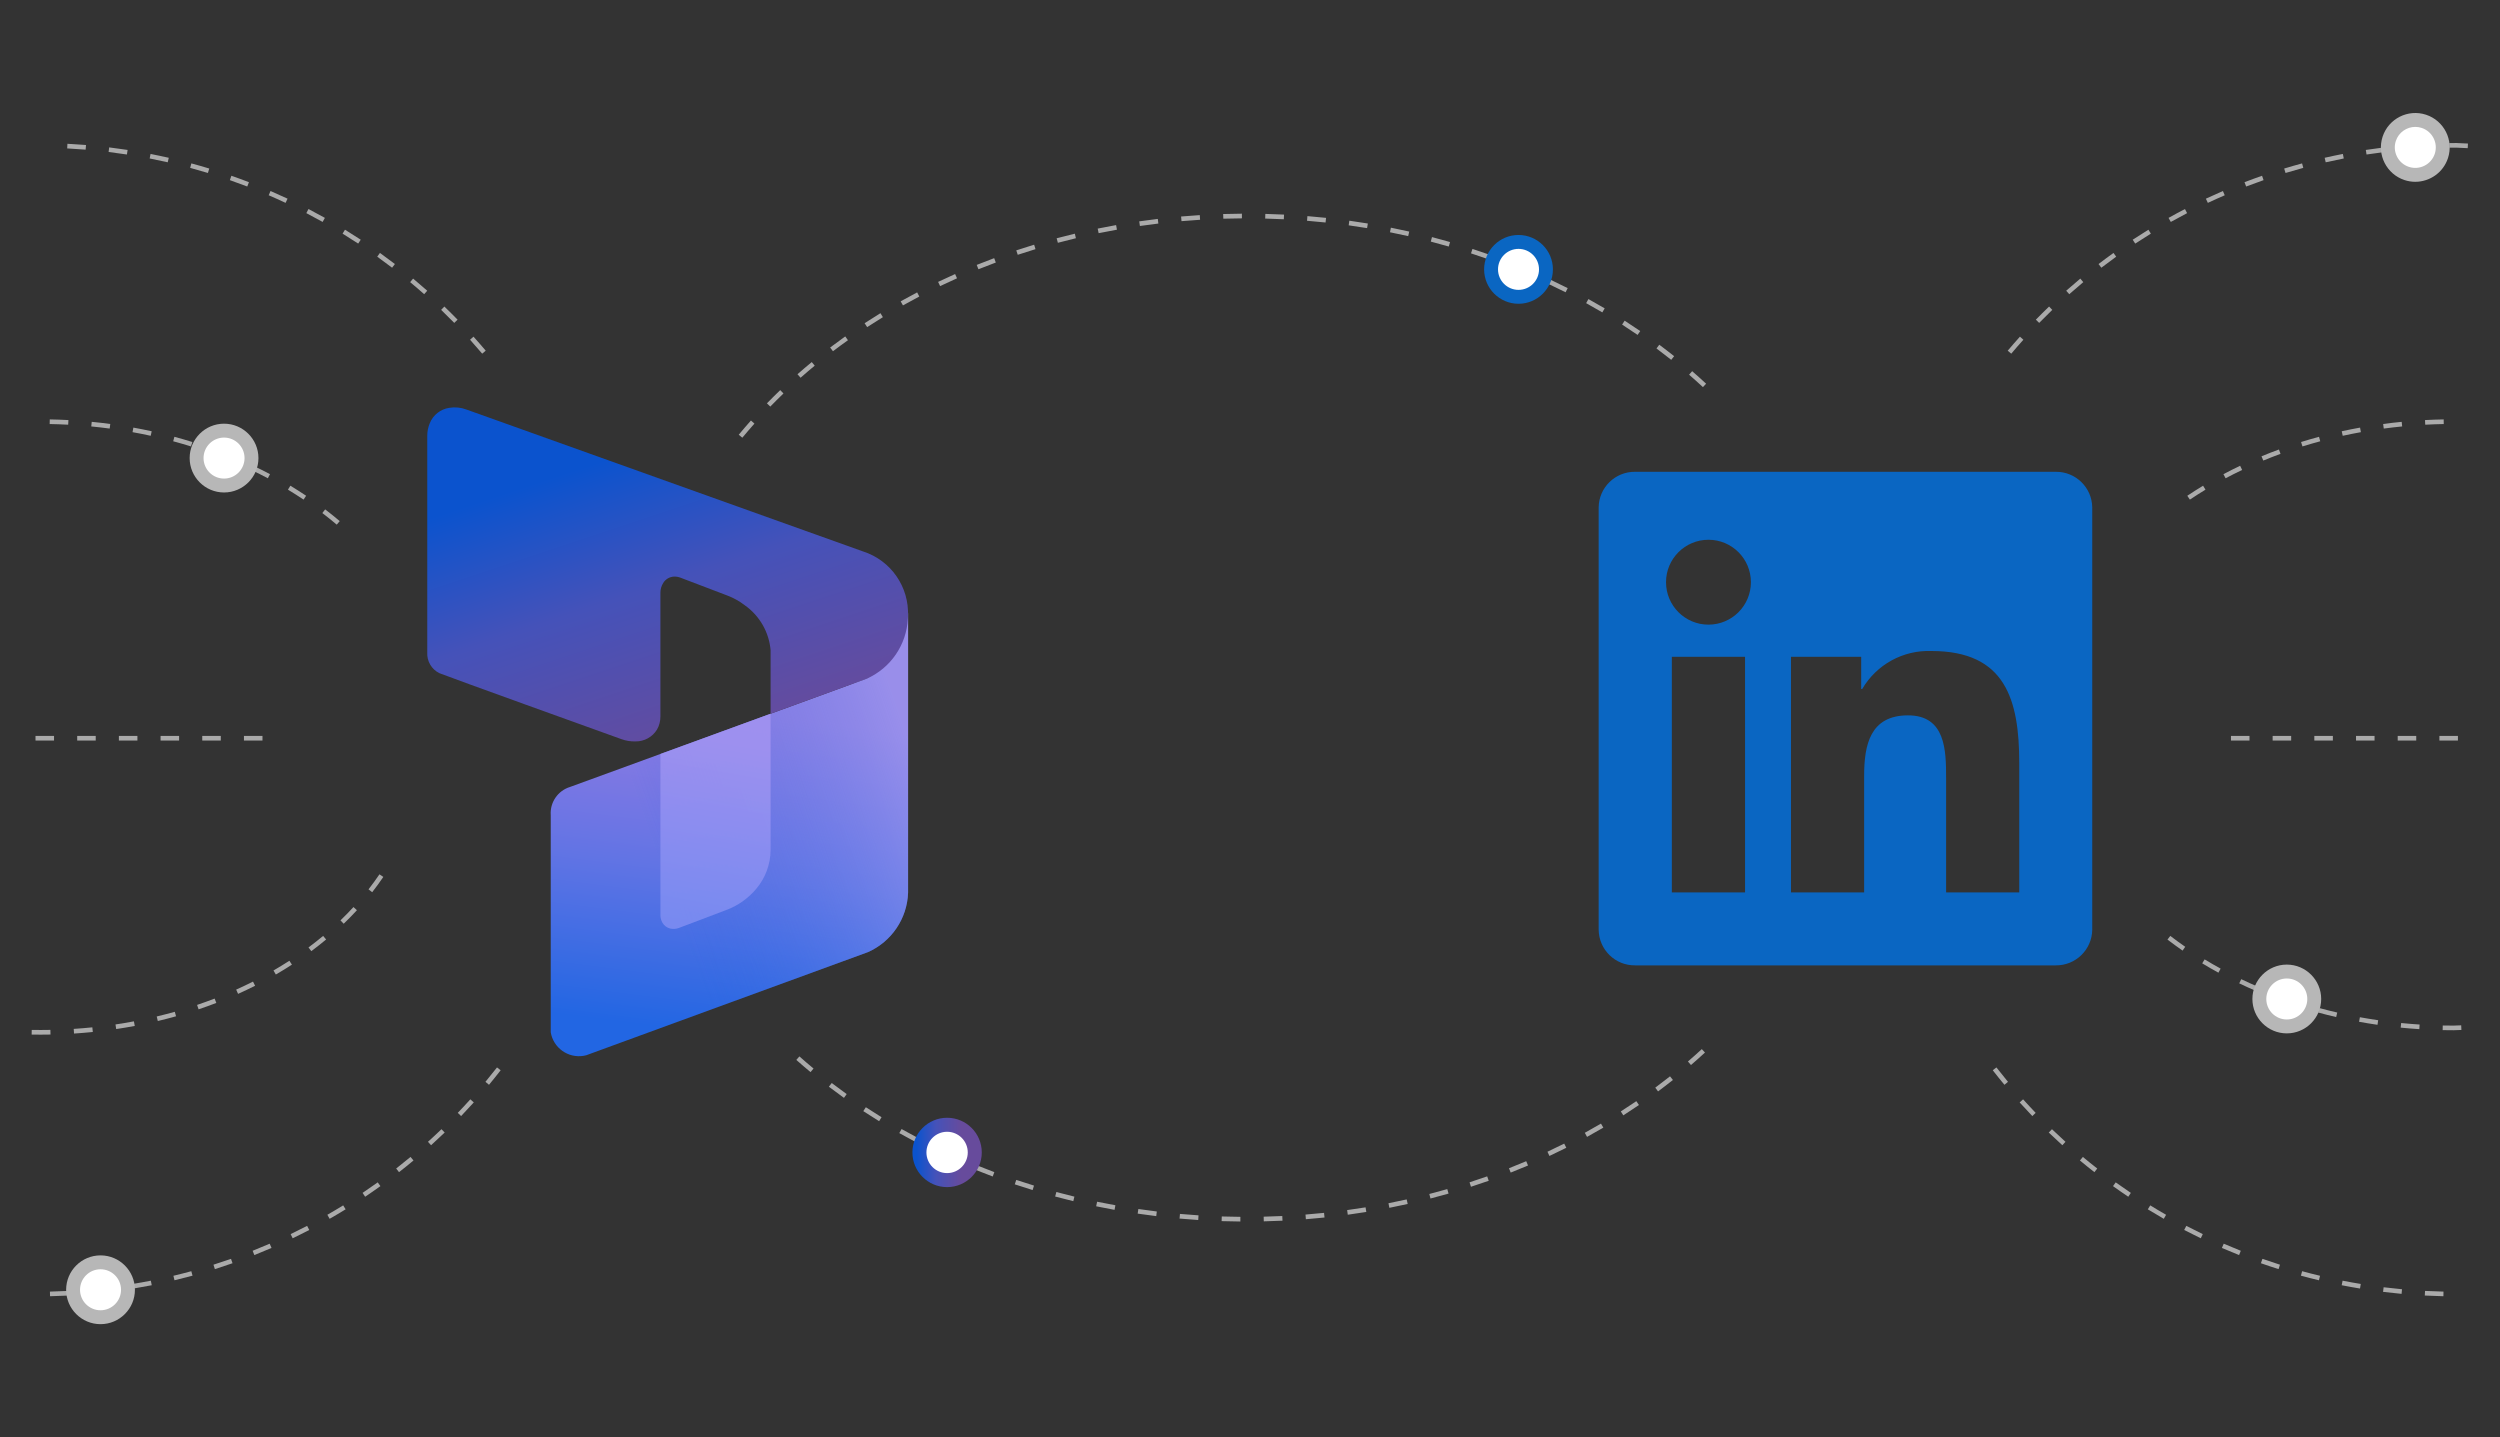 <?xml version="1.0" encoding="UTF-8"?><svg id="a" xmlns="http://www.w3.org/2000/svg" width="1329" height="764" xmlns:xlink="http://www.w3.org/1999/xlink" viewBox="0 0 1329 764"><rect x="0" y="0" width="1329" height="764" fill="#333333" stroke="none"/><defs><style>.h{fill:#b7b7b7;}.i{fill:#fff;}.j{fill:url(#c);}.k{fill:url(#f);opacity:.88;}.k,.l,.m{isolation:isolate;}.n{fill:url(#b);}.o{fill:#aaa;}.p{fill:#0a66c2;}.q{fill:url(#e);}.m{fill:url(#d);opacity:.63;}</style><linearGradient id="b" x1="485.043" y1="612.637" x2="521.913" y2="612.637" gradientTransform="matrix(1, 0, 0, 1, 0, 0)" gradientUnits="userSpaceOnUse"><stop offset=".057" stop-color="#0b53ce"/><stop offset=".339" stop-color="#4552b9"/><stop offset=".708" stop-color="#674b9c"/></linearGradient><linearGradient id="c" x1="376.95" y1="-14680.011" x2="406.857" y2="-14447.362" gradientTransform="translate(-3.204 -14117.61) scale(1 -1)" gradientUnits="userSpaceOnUse"><stop offset=".057" stop-color="#2266e3"/><stop offset=".425" stop-color="#6274e4"/><stop offset=".493" stop-color="#6c75e4"/><stop offset=".788" stop-color="#947be2"/></linearGradient><linearGradient id="d" x1="269.668" y1="-14606.013" x2="492.307" y2="-14529.074" gradientTransform="translate(-3.204 -14117.61) scale(1 -1)" gradientUnits="userSpaceOnUse"><stop offset=".376" stop-color="#2266e3" stop-opacity="0"/><stop offset=".583" stop-color="#4b77e7" stop-opacity=".336"/><stop offset="1" stop-color="#9b9af0"/></linearGradient><linearGradient id="e" x1="323.188" y1="-14347.411" x2="403.833" y2="-14589.97" gradientTransform="translate(-3.204 -14117.61) scale(1 -1)" xlink:href="#b"/><linearGradient id="f" x1="371.744" y1="-14612.338" x2="396.377" y2="-14472.603" gradientTransform="translate(-3.204 -14117.61) scale(1 -1)" gradientUnits="userSpaceOnUse"><stop offset=".057" stop-color="#7e8df1"/><stop offset=".713" stop-color="#a193f0"/></linearGradient></defs><path d="M16.826,549.99l.037-2.483c3.304,.051,6.643,.043,9.927-.022l.051,2.482c-3.313,.066-6.684,.074-10.015,.023Zm22.526-.553l-.163-2.478c3.303-.214,6.63-.492,9.893-.825l.251,2.47c-3.293,.335-6.652,.615-9.982,.832Zm22.407-2.389l-.364-2.455c3.254-.485,6.547-1.039,9.786-1.648l.458,2.441c-3.269,.614-6.594,1.173-9.88,1.662Zm22.133-4.273l-.577-2.415c3.22-.769,6.451-1.608,9.605-2.495l.671,2.39c-3.187,.895-6.45,1.743-9.7,2.519Zm21.674-6.215l-.796-2.353c3.134-1.057,6.273-2.189,9.332-3.365l.891,2.317c-3.091,1.189-6.263,2.333-9.427,3.401Zm20.999-8.218l-1.017-2.265c3.031-1.361,6.042-2.796,8.953-4.263l1.118,2.217c-2.944,1.484-5.99,2.935-9.054,4.311Zm20.073-10.284l-1.245-2.147c2.853-1.657,5.696-3.401,8.445-5.186l1.352,2.082c-2.785,1.807-5.661,3.574-8.552,5.25Zm18.851-12.413l-1.486-1.991c2.668-1.988,5.285-4.05,7.778-6.13l1.59,1.907c-2.529,2.108-5.18,4.199-7.882,6.214Zm17.227-14.588l-1.721-1.788c2.386-2.3,4.713-4.681,6.914-7.076l1.827,1.68c-2.234,2.432-4.595,4.85-7.02,7.185Zm15.147-16.76l-1.956-1.528c2.033-2.602,3.99-5.289,5.819-7.988l2.054,1.393c-1.859,2.745-3.849,5.478-5.918,8.123Z" style="fill:#aaa;"/><g><path d="M659.37,649.358c-3.331-.027-6.653-.096-9.96-.204l.082-2.481c3.288,.108,6.585,.175,9.897,.202l-.019,2.483Zm12.452-.09l-.058-2.483c3.312-.075,6.609-.19,9.894-.346l.116,2.48c-3.304,.156-6.621,.273-9.952,.348Zm-34.847-.716c-3.324-.213-6.633-.467-9.933-.761l.223-2.473c3.275,.293,6.565,.544,9.87,.756l-.16,2.478Zm57.222-.416l-.194-2.475c3.302-.259,6.587-.56,9.858-.901l.257,2.469c-3.29,.343-6.599,.645-9.921,.907Zm-79.539-1.648c-3.307-.401-6.597-.842-9.872-1.324l.364-2.456c3.251,.479,6.522,.918,9.809,1.316l-.301,2.464Zm101.819-.744l-.335-2.46c3.283-.447,6.544-.935,9.79-1.462l.398,2.45c-3.266,.53-6.551,1.021-9.853,1.471Zm-123.979-2.589c-3.278-.591-6.536-1.222-9.78-1.893l.504-2.43c3.22,.667,6.459,1.294,9.717,1.88l-.441,2.444Zm146.085-1.077l-.475-2.437c3.249-.636,6.478-1.312,9.688-2.028l.538,2.423c-3.229,.721-6.478,1.401-9.751,2.041Zm-168.014-3.538c-3.239-.781-6.456-1.603-9.652-2.465l.645-2.397c3.176,.856,6.374,1.672,9.589,2.448l-.582,2.413Zm189.875-1.412l-.621-2.404c3.21-.827,6.391-1.692,9.552-2.597l.684,2.387c-3.181,.911-6.386,1.783-9.615,2.614Zm-211.496-4.493c-3.186-.974-6.347-1.987-9.489-3.04l.79-2.354c3.118,1.046,6.26,2.053,9.426,3.02l-.727,2.375Zm233.023-1.749l-.761-2.363c3.149-1.016,6.274-2.073,9.373-3.168l.829,2.341c-3.123,1.103-6.267,2.166-9.441,3.19Zm-254.249-5.453c-3.123-1.166-6.216-2.372-9.283-3.617l.931-2.301c3.047,1.236,6.122,2.433,9.22,3.592l-.868,2.325Zm275.359-2.084l-.907-2.312c3.084-1.209,6.136-2.456,9.162-3.741l.97,2.285c-3.045,1.294-6.122,2.55-9.225,3.768Zm-296.102-6.415c-3.04-1.36-6.054-2.759-9.038-4.196l1.077-2.237c2.965,1.426,5.954,2.815,8.975,4.166l-1.013,2.267Zm316.705-2.424l-1.052-2.25c2.999-1.4,5.967-2.839,8.905-4.315l1.115,2.218c-2.958,1.487-5.95,2.935-8.968,4.346Zm-336.872-7.378c-2.948-1.554-5.865-3.145-8.75-4.774l1.222-2.161c2.863,1.617,5.758,3.197,8.687,4.739l-1.159,2.196Zm356.864-2.761l-1.193-2.176c2.9-1.593,5.768-3.223,8.6-4.888l1.261,2.14c-2.856,1.679-5.744,3.321-8.667,4.925Zm-376.337-8.341c-2.841-1.746-5.644-3.531-8.41-5.351l1.363-2.074c2.747,1.807,5.53,3.578,8.347,5.311l-1.3,2.115Zm395.621-3.1l-1.338-2.091c2.788-1.784,5.537-3.603,8.25-5.459l1.401,2.049c-2.732,1.87-5.506,3.704-8.313,5.501Zm-414.306-9.298c-2.711-1.938-5.382-3.914-8.018-5.923l1.508-1.974c2.611,1.994,5.263,3.954,7.955,5.878l-1.445,2.02Zm432.766-3.436l-1.479-1.993c2.652-1.972,5.268-3.98,7.843-6.024l1.542,1.944c-2.594,2.06-5.229,4.085-7.906,6.073Zm-450.532-10.251c-2.565-2.129-5.087-4.293-7.569-6.491l1.649-1.858c2.458,2.181,4.96,4.327,7.506,6.439l-1.586,1.911Zm468.037-3.768l-1.619-1.88c2.497-2.154,4.98-4.369,7.378-6.582l1.683,1.824c-2.417,2.232-4.922,4.466-7.441,6.638Zm-514.428-44.785c-1.981-2.651-3.937-5.377-5.816-8.102l2.041-1.41c1.862,2.7,3.801,5.401,5.763,8.026l-1.988,1.486Zm575.134-245.649c-1.549-2.918-3.169-5.828-4.815-8.65l2.143-1.252c1.663,2.85,3.3,5.79,4.863,8.738l-2.192,1.164Zm-565.005-43.048l-1.911-1.583c2.104-2.545,4.291-5.092,6.495-7.568l1.852,1.65c-2.182,2.455-4.347,4.978-6.437,7.501Zm14.855-16.546l-1.78-1.731c2.286-2.35,4.665-4.714,7.072-7.027l1.721,1.79c-2.388,2.293-4.747,4.637-7.014,6.967Zm495.804-10.35c-2.41-2.235-4.863-4.436-7.361-6.603l1.629-1.875c2.517,2.185,4.989,4.405,7.419,6.659l-1.687,1.819Zm-479.696-4.986l-1.644-1.862c2.487-2.192,5.016-4.349,7.588-6.471l1.581,1.915c-2.553,2.104-5.062,4.244-7.526,6.418Zm462.836-9.524c-2.57-2.05-5.181-4.066-7.829-6.045l1.484-1.989c2.672,1.995,5.302,4.027,7.892,6.093l-1.547,1.941Zm-445.62-4.567l-1.503-1.977c2.64-2.003,5.317-3.971,8.035-5.903l1.44,2.023c-2.698,1.917-5.356,3.869-7.972,5.857Zm427.747-8.681c-2.711-1.863-5.455-3.69-8.238-5.481l1.343-2.087c2.803,1.804,5.571,3.645,8.301,5.522l-1.406,2.046Zm-409.566-4.143l-1.358-2.078c2.771-1.813,5.579-3.589,8.422-5.33l1.295,2.118c-2.82,1.727-5.608,3.49-8.36,5.29Zm390.806-7.83c-2.829-1.674-5.693-3.311-8.587-4.91l1.198-2.174c2.919,1.611,5.802,3.26,8.655,4.946l-1.266,2.137Zm-371.779-3.714l-1.217-2.164c2.888-1.622,5.806-3.207,8.762-4.753l1.149,2.199c-2.931,1.535-5.831,3.108-8.694,4.718Zm352.257-6.974c-2.936-1.482-5.899-2.929-8.895-4.336l1.057-2.247c3.016,1.418,6.003,2.874,8.958,4.367l-1.12,2.216Zm-332.505-3.283l-1.072-2.239c2.985-1.43,6.003-2.821,9.048-4.175l1.009,2.269c-3.026,1.344-6.02,2.726-8.985,4.145Zm312.327-6.114c-3.023-1.292-6.076-2.547-9.152-3.763l.912-2.309c3.101,1.224,6.173,2.488,9.215,3.789l-.975,2.283Zm-291.952-2.852l-.926-2.303c3.069-1.237,6.168-2.436,9.295-3.595l.863,2.328c-3.108,1.152-6.182,2.343-9.232,3.571Zm271.22-5.256c-3.096-1.102-6.221-2.166-9.368-3.189l.766-2.361c3.171,1.031,6.316,2.102,9.436,3.211l-.834,2.34Zm-250.322-2.421l-.785-2.355c3.142-1.046,6.306-2.052,9.499-3.019l.718,2.376c-3.169,.961-6.313,1.96-9.431,2.998Zm229.125-4.397c-3.159-.912-6.34-1.786-9.545-2.618l.625-2.403c3.224,.838,6.43,1.717,9.608,2.635l-.689,2.386Zm-207.802-1.992l-.64-2.399c3.198-.854,6.42-1.669,9.659-2.443l.577,2.415c-3.22,.769-6.418,1.578-9.596,2.428Zm186.236-3.543c-3.205-.723-6.434-1.406-9.681-2.049l.48-2.435c3.271,.647,6.519,1.335,9.749,2.062l-.548,2.422Zm-164.562-1.563l-.499-2.432c3.244-.664,6.505-1.288,9.785-1.871l.436,2.444c-3.261,.579-6.502,1.2-9.722,1.859Zm142.708-2.692c-3.244-.535-6.507-1.029-9.785-1.483l.339-2.46c3.302,.458,6.585,.955,9.848,1.493l-.403,2.45Zm-120.774-1.138l-.354-2.457c3.275-.475,6.568-.91,9.877-1.303l.291,2.466c-3.285,.391-6.558,.823-9.814,1.295Zm98.706-1.847c-3.273-.348-6.558-.655-9.855-.922l.199-2.474c3.321,.269,6.626,.578,9.918,.927l-.262,2.469Zm-76.586-.716l-.213-2.473c3.295-.287,6.604-.534,9.931-.74l.155,2.478c-3.307,.205-6.597,.45-9.872,.735Zm54.388-1.01c-3.288-.162-6.585-.284-9.894-.366l.063-2.481c3.329,.082,6.645,.205,9.952,.368l-.121,2.479Zm-32.158-.298l-.078-2.481c3.304-.102,6.624-.163,9.952-.184l.015,2.483c-3.309,.021-6.604,.082-9.889,.182Z" style="fill:#aaa;"/><g style="isolation:isolate;"><circle cx="503.478" cy="612.637" r="14.712" style="fill:#fff;"/><path d="M503.478,631.073c-10.166,0-18.436-8.27-18.436-18.436s8.27-18.436,18.436-18.436,18.436,8.27,18.436,18.436-8.27,18.436-18.436,18.436Zm0-29.424c-6.059,0-10.988,4.929-10.988,10.988s4.929,10.988,10.988,10.988,10.988-4.929,10.988-10.988-4.929-10.988-10.988-10.988Z" style="fill:url(#b);"/></g><g><circle cx="807.241" cy="143.198" r="14.592" style="fill:#fff;"/><path d="M807.24,161.483c-10.083,0-18.285-8.202-18.285-18.285s8.202-18.286,18.285-18.286,18.285,8.203,18.285,18.286-8.202,18.285-18.285,18.285Zm0-29.184c-6.009,0-10.898,4.89-10.898,10.899s4.889,10.898,10.898,10.898,10.898-4.889,10.898-10.898-4.889-10.899-10.898-10.899Z" style="fill:#0a66c2;"/></g></g><path d="M1298.91,689.079c-3.314-.072-6.61-.196-9.895-.369l.13-2.46c3.261,.173,6.533,.295,9.818,.367l-.053,2.462Zm-22.231-1.265c-3.297-.304-6.579-.659-9.845-1.064l.303-2.443c3.241,.4,6.495,.753,9.768,1.054l-.226,2.453Zm-22.094-2.829c-3.263-.535-6.512-1.122-9.741-1.758l.476-2.417c3.205,.631,6.425,1.213,9.664,1.743l-.399,2.431Zm-21.834-4.39c-3.215-.765-6.413-1.582-9.592-2.448l.649-2.376c3.15,.859,6.324,1.669,9.515,2.429l-.572,2.395Zm-21.464-5.935c-3.152-.996-6.283-2.038-9.395-3.13l.818-2.323c3.083,1.082,6.189,2.117,9.318,3.103l-.741,2.349Zm-20.988-7.46c-3.073-1.218-6.122-2.483-9.145-3.795l.981-2.258c2.999,1.3,6.024,2.555,9.073,3.763l-.909,2.289Zm-20.367-8.928c-2.97-1.431-5.913-2.906-8.827-4.426l1.14-2.183c2.89,1.508,5.81,2.971,8.755,4.39l-1.068,2.22Zm-19.66-10.353c-2.861-1.639-5.694-3.321-8.495-5.047l1.294-2.097c2.777,1.713,5.586,3.382,8.423,5.006l-1.222,2.138Zm-18.884-11.735c-2.736-1.839-5.444-3.721-8.116-5.645l1.438-1.998c2.652,1.907,5.336,3.774,8.053,5.599l-1.375,2.044Zm-18.003-13.059c-2.599-2.031-5.168-4.102-7.697-6.212l1.577-1.89c2.51,2.093,5.054,4.148,7.635,6.162l-1.515,1.94Zm-17.032-14.318c-2.448-2.211-4.86-4.462-7.236-6.749l1.707-1.775c2.357,2.27,4.749,4.502,7.178,6.696l-1.65,1.827Zm-15.974-15.507c-2.282-2.383-4.528-4.801-6.735-7.253l1.832-1.647c2.188,2.433,4.415,4.832,6.682,7.196l-1.779,1.705Zm-14.825-16.62c-2.109-2.542-4.174-5.116-6.199-7.724l1.943-1.51c2.01,2.586,4.061,5.141,6.151,7.661l-1.895,1.573Zm3.624-388.665l-1.88-1.589c2.128-2.521,4.297-5.009,6.507-7.46l1.827,1.647c-2.191,2.432-4.34,4.901-6.454,7.403Zm14.846-16.361l-1.76-1.719c2.304-2.362,4.648-4.689,7.029-6.977l1.707,1.775c-2.361,2.271-4.687,4.578-6.976,6.922Zm15.998-15.257l-1.635-1.842c2.472-2.191,4.975-4.344,7.514-6.458l1.577,1.892c-2.52,2.097-5.004,4.233-7.457,6.407Zm17.049-14.079l-1.496-1.955c2.621-2.009,5.273-3.978,7.962-5.906l1.433,2.001c-2.664,1.913-5.297,3.865-7.899,5.86Zm18.027-12.828l-1.356-2.056c2.76-1.817,5.548-3.592,8.368-5.325l1.289,2.098c-2.797,1.719-5.564,3.481-8.301,5.283Zm18.9-11.508l-1.202-2.147c2.881-1.616,5.79-3.187,8.729-4.714l1.135,2.186c-2.914,1.515-5.8,3.074-8.662,4.676Zm19.694-10.131l-1.048-2.229c2.991-1.404,6.009-2.764,9.051-4.076l.976,2.26c-3.018,1.302-6.012,2.65-8.979,4.045Zm20.374-8.694l-.885-2.299c3.085-1.188,6.194-2.326,9.328-3.418l.808,2.325c-3.104,1.082-6.189,2.213-9.251,3.392Zm20.923-7.201l-.717-2.357c3.15-.959,6.322-1.871,9.515-2.733l.64,2.378c-3.164,.855-6.312,1.759-9.438,2.711Zm21.353-5.677l-.548-2.4c3.208-.732,6.44-1.414,9.686-2.046l.471,2.417c-3.222,.628-6.425,1.304-9.609,2.03Zm21.704-4.137l-.375-2.433c3.251-.5,6.521-.951,9.806-1.351l.298,2.443c-3.261,.398-6.502,.846-9.729,1.342Zm21.942-2.586l-.202-2.455c3.277-.268,6.572-.488,9.878-.656l.125,2.46c-3.282,.166-6.548,.384-9.801,.652Zm31.849-.784c-1.989-.106-3.985-.198-5.995-.278-1.231,.001-2.508,.008-3.783,.024l-.029-2.462c1.284-.016,2.571-.023,3.859-.023,2.068,.081,4.078,.173,6.077,.279l-.13,2.46Z" style="fill:#aaa;"/><path d="M1304.215,547.675c-1.931,0-3.818-.02-5.699-.058l.048-2.462c1.895,.038,3.795,.058,5.704,.058,1.351-.042,2.734-.093,4.109-.15l.101,2.46c-1.38,.058-2.772,.108-4.172,.153h-.091Zm-18.107-.577c-3.309-.212-6.639-.483-9.9-.808l.245-2.45c3.229,.321,6.531,.59,9.813,.801l-.159,2.458Zm-22.226-2.314c-3.261-.472-6.56-1.014-9.806-1.606l.443-2.421c3.215,.587,6.485,1.123,9.715,1.592l-.351,2.436Zm-21.971-4.119c-3.234-.749-6.476-1.564-9.635-2.421l.644-2.376c3.131,.849,6.343,1.656,9.549,2.397l-.558,2.4Zm-21.545-5.962c-3.145-1.02-6.305-2.114-9.393-3.252l.851-2.311c3.059,1.128,6.187,2.211,9.301,3.221l-.76,2.342Zm-20.939-7.849c-3.044-1.301-6.091-2.681-9.056-4.101l1.063-2.222c2.936,1.405,5.949,2.771,8.96,4.06l-.967,2.263Zm-20.119-9.771c-2.907-1.593-5.807-3.267-8.613-4.973l1.279-2.104c2.775,1.687,5.641,3.341,8.517,4.918l-1.183,2.159Zm-19.04-11.742c-2.732-1.889-5.437-3.862-8.043-5.864l1.5-1.953c2.573,1.977,5.247,3.925,7.942,5.792l-1.399,2.025Zm3.871-239.75l-1.371-2.044c2.72-1.825,5.543-3.624,8.39-5.346l1.274,2.106c-2.813,1.702-5.605,3.481-8.293,5.283Zm18.989-11.344l-1.154-2.176c2.905-1.54,5.894-3.043,8.885-4.467l1.058,2.224c-2.958,1.408-5.915,2.894-8.789,4.418Zm20.03-9.409l-.943-2.275c3.039-1.256,6.158-2.471,9.265-3.609l.846,2.313c-3.075,1.125-6.161,2.328-9.169,3.571Zm20.822-7.513l-.731-2.352c3.14-.976,6.353-1.908,9.546-2.768l.64,2.378c-3.162,.851-6.343,1.773-9.455,2.741Zm21.411-5.658l-.529-2.405c3.201-.702,6.478-1.356,9.746-1.946l.438,2.424c-3.237,.584-6.485,1.232-9.655,1.927Zm21.815-3.838l-.327-2.441c3.246-.435,6.565-.819,9.866-1.141l.24,2.45c-3.273,.32-6.562,.7-9.78,1.131Zm22.05-2.055l-.13-2.46c3.299-.174,6.639-.292,9.929-.352l.043,2.462c-3.258,.059-6.569,.177-9.842,.35Z" style="fill:#aaa;"/><path d="M1306.632,393.673h-9.849v-2.462h9.849v2.462Zm-22.161,0h-9.849v-2.462h9.849v2.462Zm-22.161,0h-9.849v-2.462h9.849v2.462Zm-22.161,0h-9.849v-2.462h9.849v2.462Zm-22.161,0h-9.849v-2.462h9.849v2.462Zm-22.161,0h-9.849v-2.462h9.849v2.462Z" style="fill:#aaa;"/><g><path d="M26.596,689.078l-.053-2.462c3.287-.072,6.557-.194,9.818-.367l.13,2.46c-3.285,.173-6.582,.296-9.895,.369Zm22.233-1.264l-.226-2.453c3.273-.302,6.526-.654,9.768-1.054l.303,2.443c-3.265,.405-6.548,.76-9.845,1.064Zm22.094-2.828l-.399-2.431c3.239-.53,6.459-1.112,9.664-1.743l.476,2.417c-3.229,.636-6.478,1.223-9.741,1.758Zm21.834-4.39l-.572-2.395c3.191-.76,6.365-1.57,9.515-2.429l.649,2.376c-3.179,.866-6.377,1.683-9.592,2.448Zm21.464-5.937l-.741-2.349c3.128-.986,6.235-2.021,9.318-3.103l.818,2.323c-3.112,1.092-6.242,2.134-9.395,3.13Zm20.988-7.458l-.909-2.289c3.049-1.208,6.074-2.463,9.073-3.763l.981,2.258c-3.023,1.312-6.072,2.577-9.145,3.795Zm20.367-8.928l-1.068-2.22c2.946-1.419,5.865-2.882,8.755-4.39l1.14,2.183c-2.914,1.52-5.858,2.995-8.827,4.426Zm19.66-10.353l-1.222-2.138c2.837-1.624,5.646-3.293,8.423-5.006l1.294,2.097c-2.801,1.726-5.634,3.409-8.495,5.047Zm18.881-11.735l-1.375-2.044c2.717-1.825,5.401-3.692,8.053-5.599l1.438,1.998c-2.671,1.924-5.379,3.805-8.116,5.645Zm18.003-13.061l-1.515-1.94c2.58-2.014,5.124-4.069,7.635-6.162l1.577,1.89c-2.53,2.11-5.098,4.182-7.697,6.212Zm17.037-14.318l-1.65-1.827c2.429-2.194,4.821-4.426,7.178-6.696l1.707,1.775c-2.376,2.287-4.788,4.537-7.236,6.749Zm15.972-15.507l-1.779-1.705c2.268-2.364,4.494-4.762,6.682-7.196l1.832,1.647c-2.207,2.453-4.453,4.871-6.735,7.253Zm14.822-16.62l-1.895-1.573c2.09-2.52,4.141-5.075,6.151-7.661l1.943,1.51c-2.025,2.608-4.09,5.182-6.199,7.724Zm-3.621-388.666c-2.114-2.502-4.263-4.97-6.454-7.403l1.827-1.647c2.21,2.451,4.379,4.939,6.507,7.46l-1.88,1.589Zm-14.848-16.36c-2.289-2.343-4.614-4.651-6.976-6.922l1.707-1.775c2.381,2.288,4.725,4.614,7.029,6.977l-1.76,1.719Zm-15.996-15.258c-2.453-2.174-4.937-4.31-7.457-6.407l1.577-1.892c2.539,2.114,5.043,4.267,7.514,6.458l-1.635,1.842Zm-17.049-14.078c-2.602-1.995-5.235-3.947-7.899-5.86l1.433-2.001c2.688,1.927,5.341,3.897,7.962,5.906l-1.496,1.955Zm-18.027-12.828c-2.736-1.802-5.504-3.564-8.301-5.283l1.289-2.098c2.821,1.732,5.608,3.508,8.368,5.325l-1.356,2.056Zm-18.903-11.51c-2.861-1.601-5.747-3.161-8.662-4.676l1.135-2.186c2.938,1.527,5.848,3.098,8.729,4.714l-1.202,2.147Zm-19.692-10.131c-2.967-1.395-5.961-2.743-8.979-4.045l.976-2.26c3.042,1.312,6.06,2.671,9.051,4.076l-1.048,2.229Zm-20.374-8.693c-3.061-1.178-6.146-2.31-9.251-3.392l.808-2.325c3.133,1.092,6.242,2.23,9.328,3.418l-.885,2.299Zm-20.92-7.202c-3.126-.952-6.274-1.856-9.441-2.711l.64-2.378c3.196,.862,6.367,1.773,9.518,2.733l-.717,2.357Zm-21.355-5.677c-3.184-.725-6.387-1.402-9.609-2.03l.471-2.417c3.246,.632,6.478,1.314,9.686,2.046l-.548,2.4Zm-21.706-4.136c-3.227-.495-6.468-.944-9.729-1.342l.298-2.443c3.285,.4,6.555,.851,9.806,1.351l-.375,2.433Zm-21.942-2.586c-3.253-.268-6.519-.486-9.801-.652l.125-2.46c3.306,.168,6.601,.388,9.878,.656l-.202,2.455Z" style="fill:#aaa;"/><path d="M179.015,278.902c-2.486-2.106-5.062-4.179-7.656-6.161l1.496-1.957c2.628,2.008,5.235,4.107,7.753,6.24l-1.592,1.878Zm-17.645-13.313c-2.688-1.802-5.48-3.58-8.293-5.283l1.274-2.106c2.847,1.722,5.67,3.52,8.39,5.346l-1.371,2.044Zm-18.992-11.344c-2.873-1.524-5.831-3.011-8.789-4.418l1.058-2.224c2.991,1.423,5.98,2.926,8.885,4.467l-1.154,2.176Zm-20.03-9.408c-3.008-1.243-6.093-2.446-9.169-3.571l.846-2.313c3.107,1.139,6.226,2.353,9.265,3.609l-.943,2.275Zm-20.822-7.513c-3.112-.968-6.293-1.89-9.455-2.741l.64-2.378c3.193,.86,6.406,1.791,9.546,2.768l-.731,2.352Zm-21.411-5.658c-3.169-.695-6.418-1.343-9.655-1.927l.438-2.424c3.268,.59,6.545,1.244,9.746,1.946l-.529,2.405Zm-21.815-3.838c-3.217-.432-6.507-.812-9.78-1.131l.24-2.45c3.301,.322,6.62,.706,9.866,1.141l-.327,2.441Zm-22.05-2.055c-3.273-.173-6.584-.291-9.842-.35l.043-2.462c3.289,.06,6.63,.178,9.929,.352l-.13,2.46Z" style="fill:#aaa;"/><path d="M139.531,393.673h-9.849v-2.462h9.849v2.462Zm-22.161,0h-9.849v-2.462h9.849v2.462Zm-22.161,0h-9.849v-2.462h9.849v2.462Zm-22.161,0h-9.849v-2.462h9.849v2.462Zm-22.161,0h-9.849v-2.462h9.849v2.462Zm-22.161,0h-9.849v-2.462h9.849v2.462Z" style="fill:#aaa;"/></g><g><circle cx="53.441" cy="685.643" r="14.592" style="fill:#fff;"/><path d="M53.441,703.927c-10.083,0-18.285-8.202-18.285-18.285s8.202-18.285,18.285-18.285,18.285,8.202,18.285,18.285-8.202,18.285-18.285,18.285Zm0-29.183c-6.009,0-10.898,4.889-10.898,10.898s4.889,10.898,10.898,10.898,10.898-4.889,10.898-10.898-4.889-10.898-10.898-10.898Z" style="fill:#b7b7b7;"/></g><g><circle cx="119.103" cy="243.517" r="14.592" style="fill:#fff;"/><path d="M119.104,261.801c-10.083,0-18.287-8.202-18.287-18.285s8.205-18.285,18.287-18.285,18.285,8.202,18.285,18.285-8.202,18.285-18.285,18.285Zm0-29.183c-6.012,0-10.9,4.889-10.9,10.898s4.889,10.898,10.9,10.898,10.898-4.889,10.898-10.898-4.889-10.898-10.898-10.898Z" style="fill:#b7b7b7;"/></g><g><circle cx="1283.969" cy="78.358" r="14.592" style="fill:#fff;"/><path d="M1283.956,96.645c-1.888,0-3.804-.295-5.692-.914-9.578-3.146-14.812-13.5-11.667-23.078,3.145-9.579,13.502-14.809,23.077-11.667,9.578,3.145,14.812,13.497,11.667,23.077v.001c-2.525,7.69-9.7,12.581-17.385,12.581Zm.022-29.186c-4.583,0-8.856,2.914-10.364,7.499-1.873,5.709,1.246,11.88,6.954,13.754,5.711,1.877,11.879-1.243,13.757-6.954,1.873-5.71-1.246-11.879-6.954-13.753-1.125-.37-2.268-.546-3.393-.546Z" style="fill:#b7b7b7;"/></g><g><circle cx="1215.662" cy="531.063" r="14.592" style="fill:#fff;"/><path d="M1215.662,549.347c-10.083,0-18.285-8.202-18.285-18.285s8.202-18.285,18.285-18.285,18.285,8.202,18.285,18.285-8.202,18.285-18.285,18.285Zm0-29.183c-6.009,0-10.898,4.889-10.898,10.898s4.889,10.898,10.898,10.898,10.898-4.889,10.898-10.898-4.889-10.898-10.898-10.898Z" style="fill:#b7b7b7;"/></g><g><path d="M292.776,433.302v115.499c1.403,8.286,9.257,13.866,17.543,12.463,.436-.074,.865-.166,1.29-.278l149.835-54.847c12.548-5.59,20.812-17.845,21.292-31.573v-148.718c-1.549,14.363-9.601,27.221-21.845,34.886l-157.868,57.611c-6.478,1.997-10.724,8.195-10.247,14.956Z" style="fill:url(#c);"/><path d="M292.776,433.302v115.499c1.403,8.286,9.257,13.866,17.543,12.463,.436-.074,.865-.166,1.29-.278l149.835-54.847c12.548-5.59,20.812-17.845,21.292-31.573v-148.844s-.062-.727-.25,.466c-2.78,17.503-14.843,32.116-31.502,38.162l-147.961,53.996c-6.478,1.997-10.724,8.195-10.247,14.956Z" style="fill:url(#d); isolation:isolate; opacity:.63;"/><path d="M228.51,224.887c-.93,2.174-1.398,4.517-1.373,6.882v115.116c-.252,4.63,2.299,8.959,6.471,10.982,6.346,2.538,83.788,30.404,96.682,35.042,2.398,.882,4.942,1.298,7.496,1.224,4.673,.086,9.041-2.31,11.479-6.298,1.212-2.123,1.837-4.53,1.809-6.975v-65.694c-.023-1.861,.498-3.689,1.498-5.259,1.264-2.079,3.508-3.361,5.94-3.396,1.138-.01,2.267,.201,3.325,.621l24.791,9.445c3.321,1.253,6.438,2.989,9.252,5.152,7.911,5.556,12.955,14.33,13.775,23.962v33.742l51.239-18.698c12.632-5.669,21.02-17.941,21.713-31.77,.019-.488,.041-.979,.076-1.466,.694-15.518-9.077-29.582-23.862-34.346l-211.02-75.504c-2.871-1.055-5.966-1.345-8.983-.843-4.617,.695-8.53,3.763-10.306,8.081Z" style="fill:url(#e);"/><path d="M351.077,400.815v85.585c-.019,1.452,.356,2.881,1.085,4.137,.885,1.518,2.342,2.617,4.044,3.051,1.588,.393,3.258,.28,4.779-.321l25.033-9.473c6.248-2.315,11.78-6.226,16.046-11.344,4.857-5.768,7.541-13.053,7.588-20.593v-72.425l-58.576,21.382Z" style="fill:url(#f); isolation:isolate; opacity:.88;"/></g><g id="g"><path d="M1073.434,474.393h-38.884v-60.891c0-14.517-.259-33.217-20.224-33.217-20.245,0-23.349,15.822-23.349,32.168v61.94h-38.891v-125.22h37.325v17.112h.525c7.61-13.011,21.762-20.779,36.825-20.213,39.409,0,46.675,25.941,46.675,59.64l-0,68.682Zm-165.206-142.332c-12.461,.004-22.566-10.095-22.57-22.556-.004-12.461,10.095-22.566,22.556-22.57,12.461-.004,22.566,10.095,22.57,22.556h0c.004,12.461-10.095,22.566-22.556,22.57m19.448,142.332h-38.93v-125.22h38.923l.007,125.22Zm165.146-223.583h-223.608c-10.569-.12-19.236,8.344-19.367,18.913v224.534c.125,10.574,8.793,19.048,19.367,18.933h223.604c10.586,.122,19.274-8.348,19.42-18.933v-224.534c-.151-10.58-8.839-19.041-19.42-18.913" style="fill:#0a66c2;"/></g></svg>